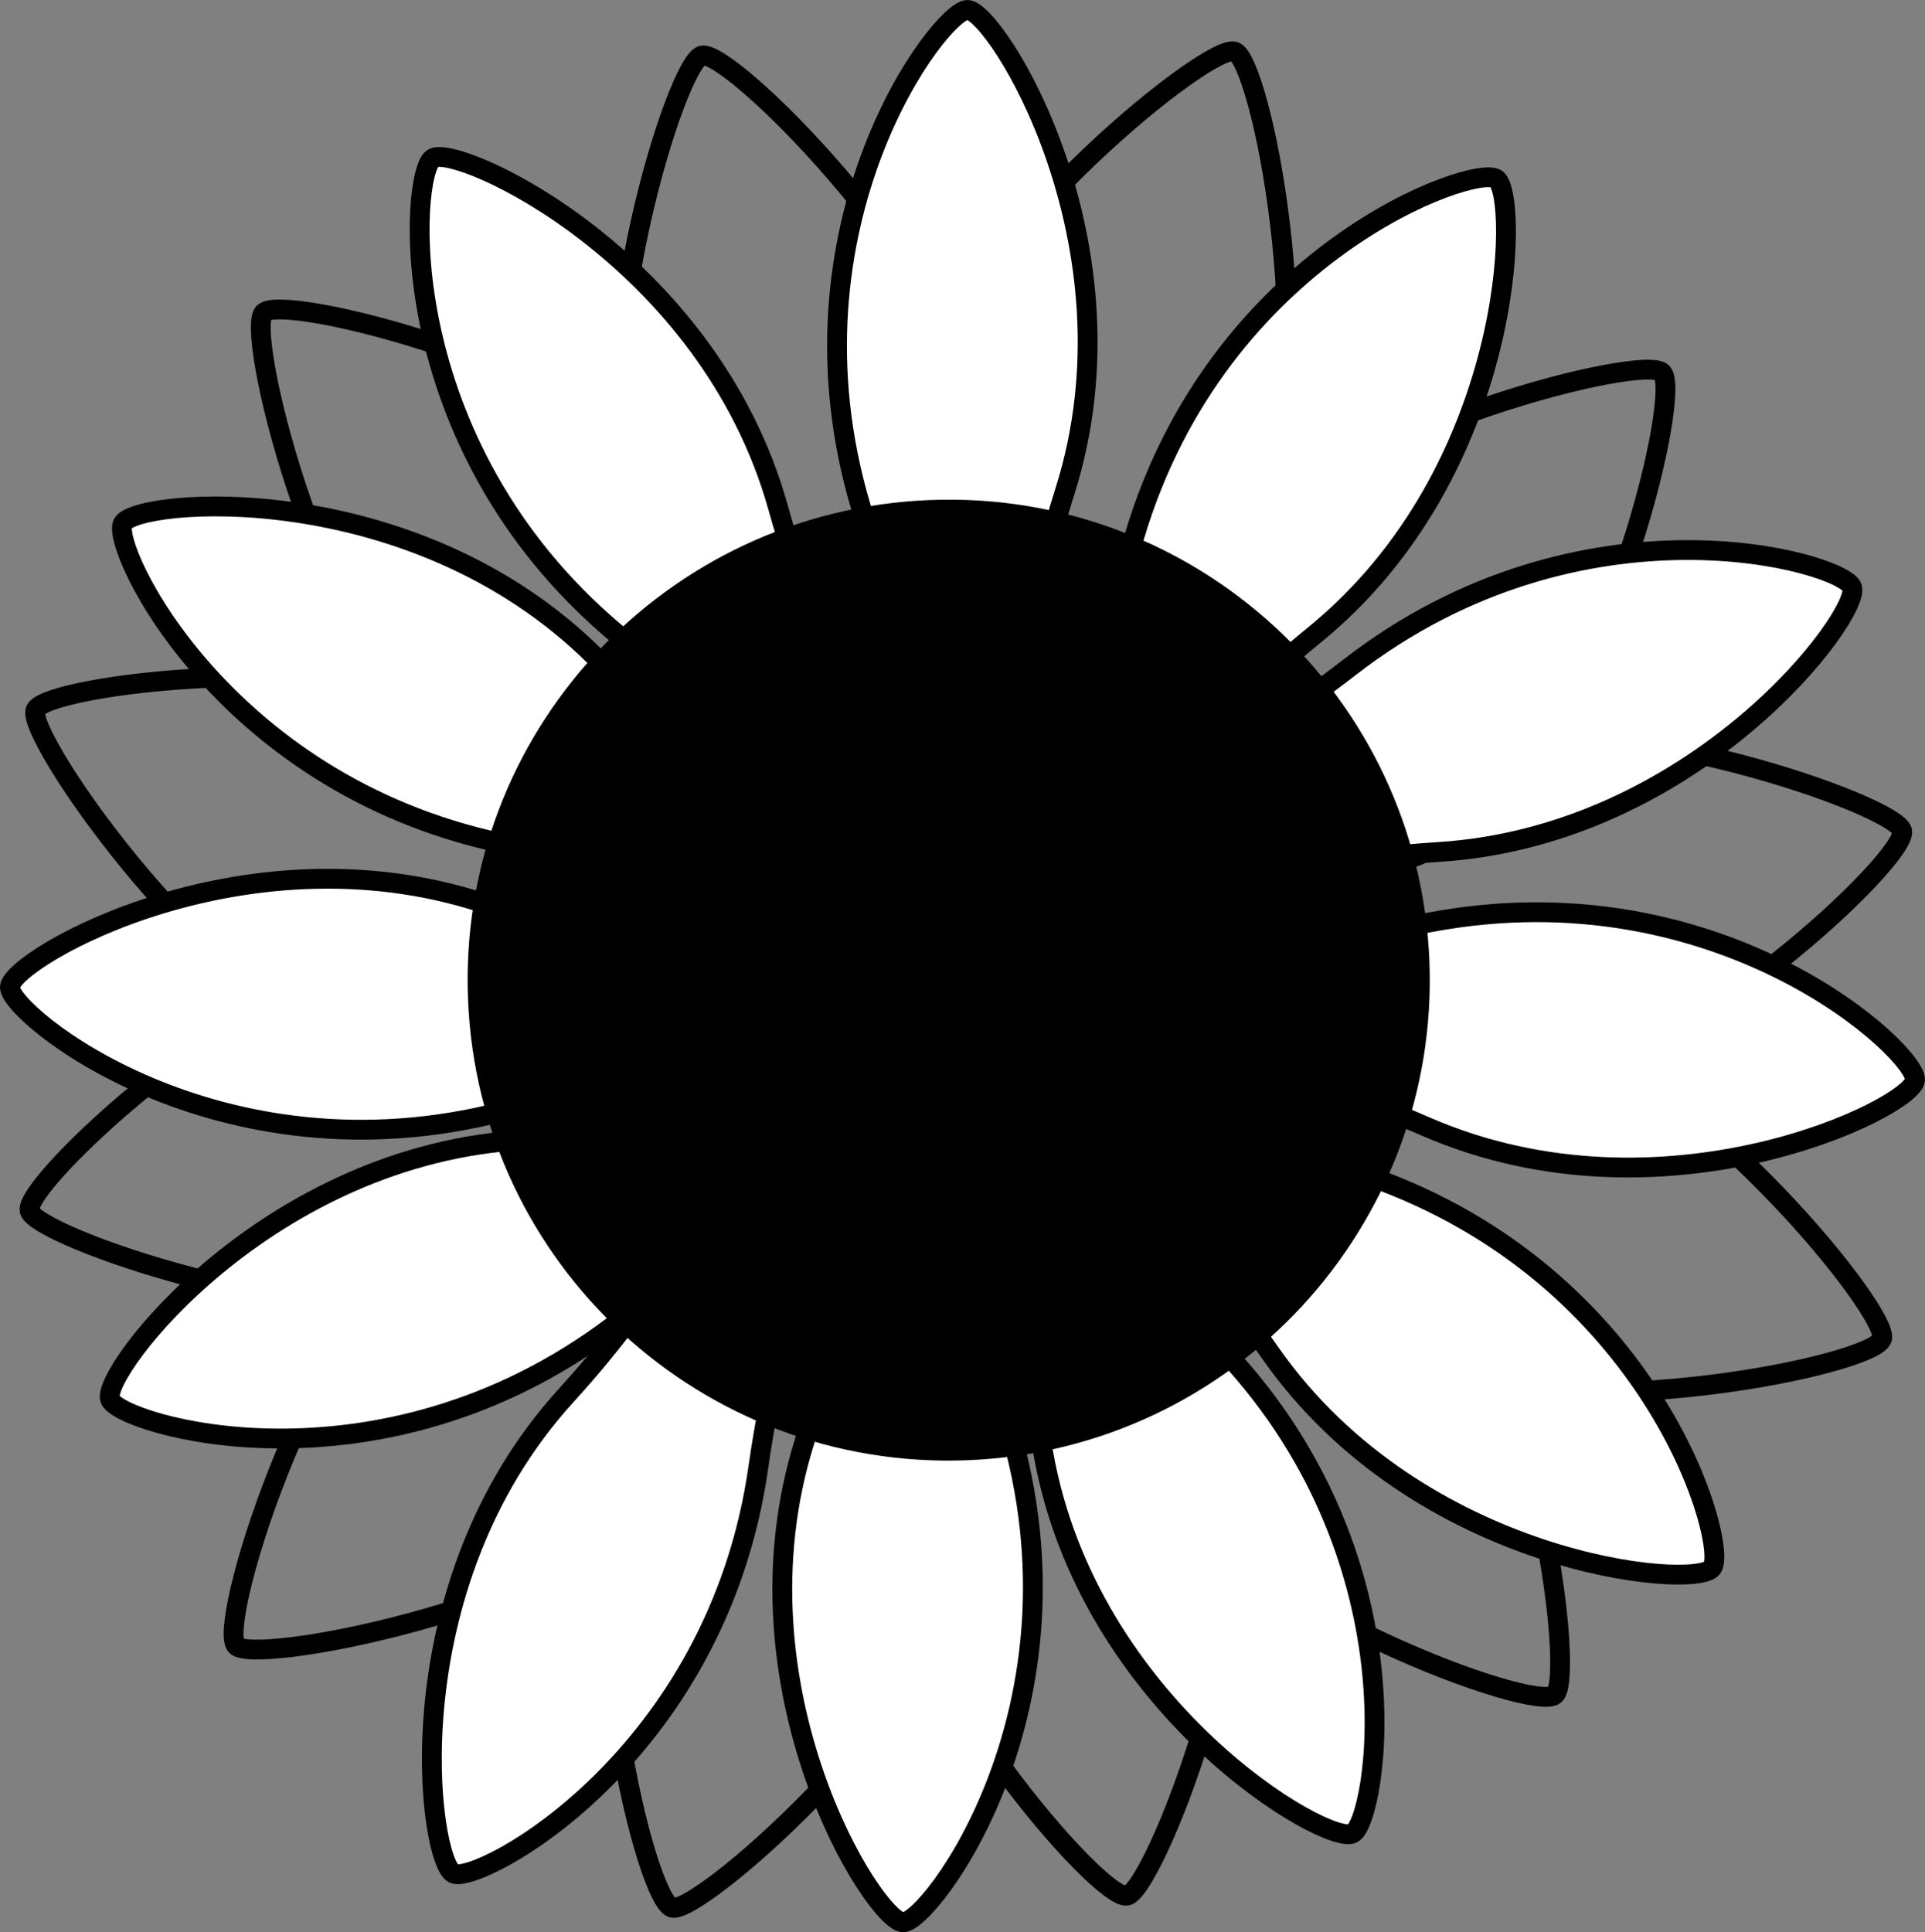 <svg viewBox="0 0 26.036 26.133" height="26.133" width="26.036" xmlns="http://www.w3.org/2000/svg" id="Layer_2"><rect x="0" y="0" width="26.036" height="26.133" fill="#808080" stroke="none"/><g id="Layer_1-2"><path style="fill:none; stroke:#000; stroke-linecap:round; stroke-linejoin:round; stroke-width:.268px;" d="M12.488,5.162c-.744,2.072.239,2.58,1.514,3.037,1.274.457,2.356.689,3.101-1.383.744-2.072-.052-5.993-.405-6.119-.333-.12-3.465,2.394-4.21,4.465ZM16.782,7.325c-1.547,1.567-.868,2.441.096,3.39s1.849,1.614,3.396.047c1.547-1.568,2.473-5.461,2.206-5.724-.252-.248-4.151.719-5.698,2.287ZM19.709,10.019c-2.155.46-2.069,1.562-1.786,2.885.282,1.322.655,2.363,2.81,1.903,2.155-.459,5.072-3.202,4.994-3.569-.074-.345-3.863-1.679-6.018-1.219ZM20.97,13.919c-2.076-.736-2.582.247-3.035,1.521-.453,1.275-.683,2.357,1.394,3.093,2.076.737,6-.071,6.125-.424.119-.333-2.407-3.453-4.484-4.19ZM19.438,17c-1.373-1.721-2.323-1.153-3.382-.311-1.059.843-1.826,1.64-.453,3.362,1.372,1.722,5.131,3.107,5.424,2.873.277-.22-.217-4.202-1.589-5.924ZM16.711,19.684c-.37-2.169-1.476-2.13-2.811-1.902-1.334.227-2.392.556-2.021,2.725.37,2.17,2.992,5.195,3.362,5.132.349-.059,1.841-3.785,1.47-5.955ZM13.125,21.178c.665-2.098-.337-2.569-1.628-2.976-1.291-.408-2.381-.599-3.046,1.499-.665,2.099.281,5.987.638,6.1.338.107,3.371-2.524,4.036-4.623ZM9.021,20.323c1.64-1.47,1.016-2.383.112-3.39-.904-1.006-1.746-1.724-3.386-.254-1.641,1.47-2.804,5.299-2.554,5.578.237.263,4.187-.464,5.828-1.934ZM6.419,17.587c2.155-.462,2.068-1.564,1.784-2.886-.284-1.322-.657-2.364-2.812-1.902-2.155.462-5.069,3.208-4.991,3.574.075.346,3.865,1.676,6.019,1.214ZM4.618,14.133c2.012.899,2.594-.042,3.147-1.276s.868-2.295-1.144-3.194c-2.011-.899-5.986-.404-6.14-.062-.144.322,2.126,3.632,4.137,4.532ZM5.81,9.939c1.556,1.557,2.437.887,3.395-.069.958-.955,1.631-1.833.074-3.391-1.556-1.558-5.446-2.514-5.712-2.25-.25.25.686,4.152,2.243,5.71ZM8.496,6.803c.54,2.134,1.64,2.007,2.952,1.676,1.313-.331,2.341-.742,1.801-2.876S9.857.66,9.494.751c-.343.087-1.538,3.918-.998,6.052Z"></path><path style="fill:#fff;" d="M15.333,7.255c-.643,2.162-.808,1.142.342,1.917,1.149.775.357.847,2.107-.578,2.732-2.225,2.787-5.975,2.468-6.189-.3-.203-3.774,1.005-4.917,4.85"></path><path style="fill:none; stroke:#000; stroke-linecap:round; stroke-linejoin:round; stroke-width:.268px;" d="M15.344,7.251c-.64,2.153-.803,1.137.34,1.909,1.143.773.356.844,2.097-.575,2.718-2.217,2.772-5.952,2.456-6.166-.299-.202-3.755,1.002-4.893,4.832Z"></path><path style="fill:#fff;" d="M11.633,6.868c.647,2.16-.05,1.397,1.337,1.416,1.387.02.764.514,1.446-1.636C15.482,3.291,13.47.125,13.087.12c-.363-.005-2.606,2.906-1.454,6.748"></path><path style="fill:none; stroke:#000; stroke-linecap:round; stroke-linejoin:round; stroke-width:.268px;" d="M11.644,6.859c.642,2.153-.049,1.392,1.326,1.412,1.376.019.758.511,1.435-1.631,1.057-3.346-.938-6.501-1.319-6.506-.359-.006-2.584,2.896-1.442,6.725Z"></path><path style="fill:#fff;" d="M8.325,8.568c1.727,1.453.725,1.196,1.896.453,1.171-.742.92.012.312-2.16-.949-3.391-4.368-4.939-4.693-4.734-.306.194-.586,3.858,2.485,6.441"></path><path style="fill:none; stroke:#000; stroke-linecap:round; stroke-linejoin:round; stroke-width:.268px;" d="M8.325,8.558c1.718,1.447.721,1.191,1.886.452,1.165-.74.915.011.311-2.152-.945-3.379-4.346-4.922-4.669-4.717-.304.194-.583,3.843,2.472,6.417Z"></path><path style="fill:#fff;" d="M6.819,15.042c2.185-.568,1.396.1,1.466-1.284.07-1.383.541-.743-1.585-1.502C3.38,11.071.139,12.963.12,13.347c-.018.361,2.813,2.706,6.699,1.695"></path><path style="fill:none; stroke:#000; stroke-linecap:round; stroke-linejoin:round; stroke-width:.268px;" d="M6.81,15.03c2.177-.564,1.391.099,1.461-1.273s.539-.738-1.579-1.49c-3.309-1.176-6.539.701-6.558,1.082-.018.358,2.804,2.684,6.676,1.681Z"></path><path style="fill:#fff;" d="M6.982,11.455c2.219.417,1.22.685,1.874-.537.654-1.221.807-.442-.792-2.034-2.496-2.486-6.235-2.155-6.417-1.817-.171.32,1.389,3.647,5.335,4.388"></path><path style="fill:none; stroke:#000; stroke-linecap:round; stroke-linejoin:round; stroke-width:.268px;" d="M6.977,11.443c2.211.414,1.215.681,1.867-.533.652-1.215.804-.44-.789-2.023-2.487-2.473-6.213-2.143-6.393-1.807-.171.318,1.383,3.626,5.315,4.363Z"></path><path style="fill:#fff;" d="M8.312,17.929c1.798-1.363,1.327-.444.859-1.748-.467-1.304.214-.894-2.041-.778-3.521.18-5.785,3.172-5.655,3.533.122.341,3.639,1.418,6.837-1.007"></path><path style="fill:none; stroke:#000; stroke-linecap:round; stroke-linejoin:round; stroke-width:.268px;" d="M8.302,17.925c1.792-1.354,1.323-.441.856-1.736-.466-1.295.213-.888-2.034-.774-3.509.18-5.765,3.151-5.635,3.51.121.339,3.626,1.409,6.813-1Z"></path><path style="fill:#fff;" d="M10.271,19.831c.317-2.233.63-1.248-.621-1.845-1.251-.598-.479-.786-1.999.881-2.374,2.604-1.874,6.32-1.528,6.486.327.156,3.585-1.551,4.148-5.522"></path><path style="fill:none; stroke:#000; stroke-linecap:round; stroke-linejoin:round; stroke-width:.268px;" d="M10.258,19.837c.315-2.225.626-1.243-.617-1.839-1.244-.595-.476-.782-1.987.879-2.36,2.594-1.864,6.297-1.519,6.462.325.155,3.563-1.545,4.123-5.502Z"></path><path style="fill:#fff;" d="M13.653,19.262c-.652-2.159.046-1.397-1.34-1.414-1.387-.016-.765-.511-1.443,1.64-1.058,3.359.96,6.521,1.344,6.525.362.005,2.599-2.912,1.439-6.751"></path><path style="fill:none; stroke:#000; stroke-linecap:round; stroke-linejoin:round; stroke-width:.268px;" d="M13.642,19.27c-.647-2.151.046-1.392-1.329-1.409-1.376-.016-.759-.509-1.431,1.634-1.05,3.348.952,6.499,1.333,6.504.359.004,2.578-2.903,1.427-6.729Z"></path><path style="fill:#fff;" d="M16.462,18.159c-1.577-1.614-.605-1.26-1.843-.635-1.237.624-.914-.101-.521,2.119.614,3.467,3.866,5.341,4.209,5.168.323-.163.959-3.782-1.845-6.652"></path><path style="fill:none; stroke:#000; stroke-linecap:round; stroke-linejoin:round; stroke-width:.268px;" d="M16.46,18.169c-1.568-1.608-.601-1.256-1.832-.633-1.231.623-.909-.101-.518,2.112.61,3.455,3.843,5.322,4.184,5.149.322-.163.954-3.768-1.834-6.628Z"></path><path style="fill:#fff;" d="M18.693,15.963c-2.11-.801-1.08-.889-1.939.198-.86,1.088-.873.293.42,2.142,2.019,2.887,5.758,3.219,5.996,2.918.225-.284-.724-3.834-4.477-5.258"></path><path style="fill:none; stroke:#000; stroke-linecap:round; stroke-linejoin:round; stroke-width:.268px;" d="M18.697,15.974c-2.102-.797-1.076-.885-1.932.197-.856,1.083-.868.292.419,2.132,2.011,2.873,5.735,3.204,5.972,2.904.224-.283-.72-3.816-4.459-5.233Z"></path><path style="fill:#fff;" d="M19.35,12.458c-2.219.416-1.385-.196-1.552,1.179-.165,1.375-.591.704,1.477,1.609,3.23,1.412,6.594-.252,6.64-.633.044-.36-2.618-2.895-6.565-2.155"></path><path style="fill:none; stroke:#000; stroke-linecap:round; stroke-linejoin:round; stroke-width:.268px;" d="M19.358,12.471c-2.211.412-1.381-.195-1.546,1.17-.166,1.364-.59.698,1.471,1.595,3.219,1.401,6.572-.249,6.618-.627.043-.357-2.61-2.872-6.543-2.138Z"></path><path style="fill:#fff;" d="M18.239,9.024c-1.781,1.386-1.321.461-.837,1.759.485,1.297-.202.897,2.051.752,3.519-.225,5.744-3.246,5.61-3.605-.127-.34-3.657-1.372-6.824,1.094"></path><path style="fill:none; stroke:#000; stroke-linecap:round; stroke-linejoin:round; stroke-width:.268px;" d="M18.249,9.028c-1.774,1.377-1.317.458-.834,1.747.483,1.289-.201.891,2.044.748,3.506-.224,5.724-3.225,5.59-3.582-.126-.337-3.644-1.363-6.8,1.087Z"></path><path d="M6.33,13.515c.143,3.586,3.169,6.378,6.76,6.234,3.59-.143,6.385-3.166,6.243-6.752-.143-3.586-3.17-6.378-6.76-6.234-3.591.143-6.386,3.166-6.243,6.752"></path></g></svg>